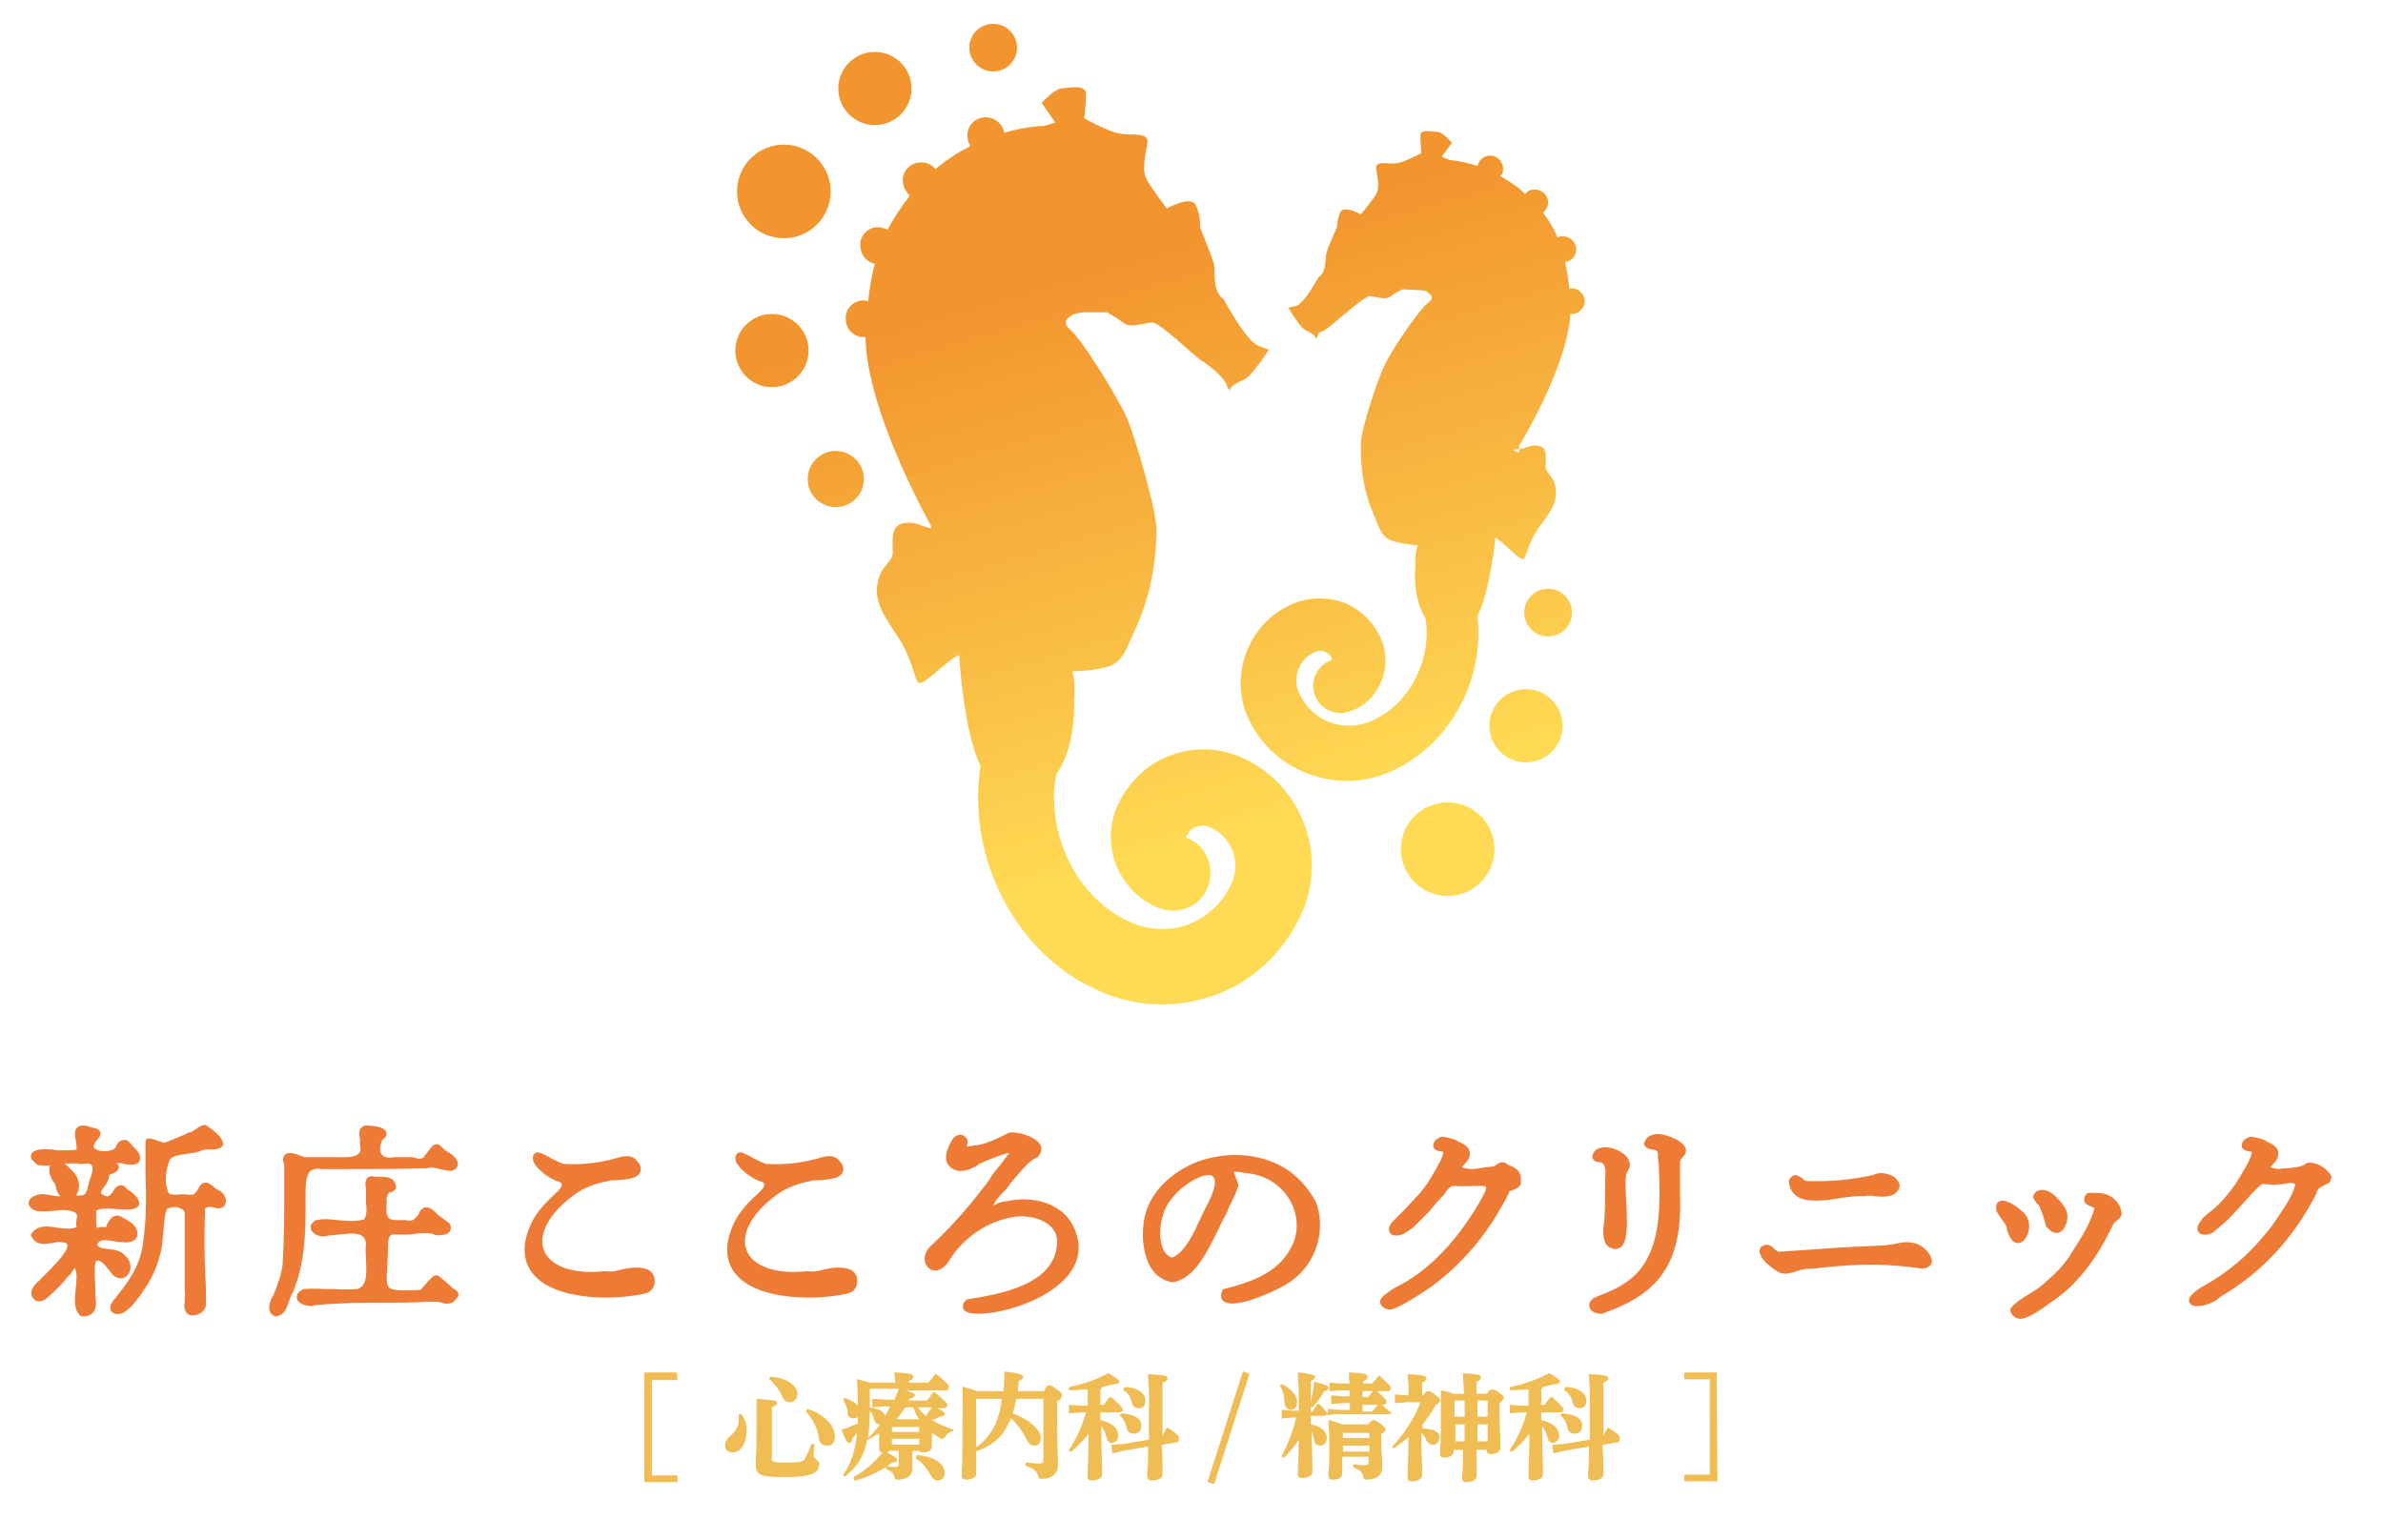 <?xml version="1.0" encoding="utf-8"?>
<!-- Generator: Adobe Illustrator 24.2.0, SVG Export Plug-In . SVG Version: 6.00 Build 0)  -->
<svg version="1.1" id="レイヤー_1" xmlns="http://www.w3.org/2000/svg" xmlns:xlink="http://www.w3.org/1999/xlink" x="0px"
	 y="0px" viewBox="0 0 280 181" style="enable-background:new 0 0 280 181;" xml:space="preserve">
<style type="text/css">
	.st0{fill:url(#SVGID_1_);}
	.st1{fill:url(#SVGID_2_);}
	.st2{fill:url(#SVGID_3_);}
	.st3{fill:url(#SVGID_4_);}
	.st4{fill:url(#SVGID_5_);}
	.st5{fill:url(#SVGID_6_);}
	.st6{fill:url(#SVGID_7_);}
	.st7{fill:url(#SVGID_8_);}
	.st8{fill:url(#SVGID_9_);}
	.st9{fill:url(#SVGID_10_);}
	.st10{fill:#ED7B36;}
	.st11{fill:#F0BD55;}
</style>
<g>
	<g>
		<linearGradient id="SVGID_1_" gradientUnits="userSpaceOnUse" x1="146.831" y1="126.964" x2="114.782" y2="16.48">
			<stop  offset="0.242" style="stop-color:#FFDB55"/>
			<stop  offset="0.491" style="stop-color:#F9BC44"/>
			<stop  offset="0.836" style="stop-color:#F2952E"/>
		</linearGradient>
		<path class="st0" d="M109.4,62.1c-1.1-0.2-1.9-0.9-3.3-0.6c-1.5,0.3-1.2,2.1-1.2,3.4c0,1.3-1.4,1.4-1.8,3.7
			c-0.4,2.3,1,4.1,2.5,6.4c1.5,2.3,1.8,4.5,2.2,5.1c0.3,0.6,1.3-0.4,2.9-1.7c1.6-1.4,2-1.4,2-1.4s0.5,8.9,2.5,13c0,0,0,0.1,0,0.1
			c-1.5,9.9,3.3,20.5,12,25.4c0.8,0.4,1.6,0.8,2.5,1.2c4.4,1.8,9.3,1.8,13.7,0c4.4-1.8,7.8-5.3,9.7-9.7c2.9-7.1-0.5-15.2-7.5-18.1
			c-2.7-1.1-5.7-1.1-8.4,0c-2.7,1.1-4.8,3.3-6,6c-0.9,2.2-0.9,4.7,0,6.9c0.9,2.2,2.7,4,4.9,4.9c2.3,0.9,4.9-0.1,5.8-2.4
			c0.9-2.3-0.1-4.9-2.4-5.8c0,0-0.1,0-0.1-0.1c0-0.1,0-0.1,0-0.1c0.3-0.7,0.8-1,1.1-1.1c0.3-0.1,0.9-0.3,1.6,0
			c2.5,1,3.7,3.9,2.7,6.4c-0.9,2.2-2.6,3.9-4.8,4.9c-2.2,0.9-4.6,0.9-6.9,0c-6.5-2.7-10.3-10.5-9-17.5c2.4-3.4,2.1-8.5,2.1-8.5
			c0.2-2.4-0.2-3.6-0.2-3.6s2.1,0,4-0.5c2-0.5,2.4-2.3,3.5-4.7c2.1-4.6,2.3-8.8,2.4-11.1c0.1-2.4-2.5-11.1-3.5-13.5
			c-1.1-2.5-5.3-9.2-6.6-10.3c-1.3-1.1,0-1.6,0.2-1.8c0.2-0.2,1.4-0.3,1.4-0.3l2.7,0c0,0,1.2,0.7,2,1.3c0.8,0.6,2.4-0.1,3.3-0.1
			c0.9,0,4.5,3.6,5.8,4.5c1.4,0.9,2.8,2.2,3,3c0,0.2,0.2,0.4,0.3,0.5c0-0.5,0.8-0.9,1.7-1.3c0.7-0.3,2-2.2,2.9-3.5
			c-0.3-0.1-0.7-0.3-1.1-0.4c-1.5-0.4-4.2-5.5-4.2-5.5c-1.5-1.1-0.9-3.3-1.2-4.3c-0.3-1-1.6-4.2-1.6-4.2s0.1-1.4-0.5-2.6
			c-0.6-1.2-3.4,0.4-3.4,0.4s-2-2.6-2.4-3.5c-0.5-0.9-0.2-2.5,0.1-4.1c0.3-1.5-1.8-0.9-3.2-1.2c-1.4-0.2-4.2-1.8-4.2-1.8
			s0.2-1.8,0.2-2.9c0-1.1-2-0.7-2.9-0.6c-0.9,0.1-2.3,1.7-2.3,1.7l1.6,2.3l-1.3,0.4c0,0-2,0-4.7,0.8c-0.2-1.1-1.2-1.9-2.4-1.8
			c-1.2,0.1-2.1,1.2-1.9,2.4c0,0.4,0.2,0.7,0.3,1c-0.6,0.3-1.2,0.6-1.8,1c-0.8,0.5-1.6,1.1-2.3,1.7c-0.4-0.6-1.2-0.9-1.9-0.8
			c-1.2,0.1-2.1,1.2-1.9,2.4c0.1,0.6,0.4,1.1,0.8,1.5c-1,1.3-1.9,2.6-2.6,4c-0.4-0.2-0.8-0.3-1.3-0.3c-1.2,0.1-2.1,1.2-1.9,2.4
			c0.1,1,0.8,1.7,1.7,1.9c-0.4,1.4-0.6,2.8-0.8,4.4c-0.2-0.1-0.5-0.1-0.7-0.1c-1.2,0.1-2.1,1.2-1.9,2.4c0.1,1.2,1.1,2,2.3,1.9
			c0.1,8.8,7.7,22.2,7.7,22.2L109.4,62.1z"/>
		<linearGradient id="SVGID_2_" gradientUnits="userSpaceOnUse" x1="183.381" y1="116.362" x2="151.332" y2="5.877">
			<stop  offset="0.242" style="stop-color:#FFDB55"/>
			<stop  offset="0.491" style="stop-color:#F9BC44"/>
			<stop  offset="0.836" style="stop-color:#F2952E"/>
		</linearGradient>
		<path class="st1" d="M152.3,70.8c2-0.7,4.1-0.6,6,0.2c1.9,0.9,3.3,2.4,4.1,4.4c0.6,1.6,0.5,3.4-0.2,4.9c-0.7,1.6-2,2.8-3.6,3.3
			c-1.6,0.6-3.5-0.2-4.1-1.9c-0.6-1.6,0.2-3.5,1.9-4.1c0,0,0,0,0.1-0.1c0,0,0-0.1,0-0.1c-0.2-0.5-0.6-0.7-0.8-0.8
			c-0.2-0.1-0.6-0.2-1.1,0c-1.8,0.7-2.7,2.7-2.1,4.5c0.6,1.6,1.8,2.9,3.3,3.6c1.5,0.7,3.3,0.8,4.9,0.2c4.7-1.7,7.6-7.2,6.8-12.2
			c-1.6-2.5-1.2-6.1-1.2-6.1c-0.1-1.7,0.3-2.5,0.3-2.5s-1.5-0.1-2.9-0.5c-1.4-0.4-1.7-1.7-2.4-3.4c-1.4-3.3-1.4-6.3-1.4-8
			c0-1.7,2-7.8,2.9-9.5c0.8-1.7,4-6.4,5-7.1c1-0.8,0-1.1-0.1-1.3c-0.2-0.2-1-0.2-1-0.2l-1.9-0.1c0,0-0.9,0.4-1.5,0.9
			c-0.6,0.4-1.7-0.1-2.4-0.1c-0.6,0-4.1,3.2-5.1,3.9c-1,0.6-0.8,0.2-1,0.8c0,0.2-0.1,0.3-0.2,0.3c0-0.3-0.5-0.7-1.2-1
			c-0.5-0.2-1.4-1.6-2-2.6c0.2-0.1,0.5-0.2,0.8-0.2c1-0.2,2.7-3.4,2.7-3.4c1.1-0.7,0.7-2.3,1-3c0.2-0.7,1.2-2.9,1.2-2.9s0-1,0.4-1.8
			c0.5-0.8,2.4,0.3,2.4,0.3s1.5-1.8,1.8-2.4c0.4-0.6,0.2-1.8,0-2.9c-0.2-1.1,1.3-0.6,2.3-0.7c1-0.1,3-1.2,3-1.2s-0.1-1.3-0.1-2.1
			c0-0.8,1.4-0.4,2.1-0.4c0.6,0.1,1.6,1.3,1.6,1.3l-1.2,1.6l0.9,0.4c0,0,1.4,0.1,3.3,0.7c0.2-0.8,0.9-1.3,1.7-1.2
			c0.8,0.1,1.4,0.9,1.3,1.7c0,0.3-0.1,0.5-0.3,0.7c0.4,0.2,0.8,0.5,1.3,0.8c0.6,0.4,1.1,0.8,1.6,1.3c0.3-0.4,0.8-0.6,1.4-0.5
			c0.8,0.1,1.4,0.9,1.3,1.7c-0.1,0.4-0.3,0.8-0.6,1c0.7,0.9,1.3,1.9,1.7,2.9c0.3-0.1,0.6-0.2,0.9-0.1c0.8,0.1,1.4,0.9,1.3,1.7
			c-0.1,0.7-0.6,1.2-1.3,1.3c0.2,1,0.4,2,0.5,3.1c0.2,0,0.3,0,0.5,0c0.8,0.1,1.4,0.9,1.3,1.7c-0.1,0.8-0.9,1.4-1.7,1.3
			c-0.3,6.2-6,15.5-6,15.5l0,0.4c-0.1,0-0.2,0-0.3,0c-0.9,0,0.3,0.4,0.3,0.4l0-0.4c0.8-0.1,1.4-0.6,2.3-0.4c1.1,0.2,0.8,1.5,0.8,2.4
			c0,0.9,1,1,1.2,2.7c0.2,1.7-0.8,2.9-2,4.5c-1.1,1.6-1.4,3.1-1.7,3.6c-0.2,0.4-0.9-0.3-2-1.3c-1.1-1-1.4-1.1-1.4-1.1
			s-0.6,6.3-2.1,9.2c0,0,0,0.1,0,0.1c0.8,7.1-2.9,14.4-9.2,17.7c-0.6,0.3-1.2,0.6-1.8,0.8c-3.2,1.2-6.6,1-9.7-0.4
			c-3.1-1.4-5.4-3.9-6.6-7.1C144.6,78.4,147.2,72.7,152.3,70.8z"/>
		<linearGradient id="SVGID_3_" gradientUnits="userSpaceOnUse" x1="175.538" y1="118.637" x2="143.489" y2="8.152">
			<stop  offset="0.242" style="stop-color:#FFDB55"/>
			<stop  offset="0.491" style="stop-color:#F9BC44"/>
			<stop  offset="0.836" style="stop-color:#F2952E"/>
		</linearGradient>
		<circle class="st2" cx="170.1" cy="99.8" r="5.5"/>
		<linearGradient id="SVGID_4_" gradientUnits="userSpaceOnUse" x1="187.88" y1="115.057" x2="155.831" y2="4.572">
			<stop  offset="0.242" style="stop-color:#FFDB55"/>
			<stop  offset="0.491" style="stop-color:#F9BC44"/>
			<stop  offset="0.836" style="stop-color:#F2952E"/>
		</linearGradient>
		<circle class="st3" cx="179.3" cy="85.3" r="4.3"/>
		<linearGradient id="SVGID_5_" gradientUnits="userSpaceOnUse" x1="193.871" y1="113.319" x2="161.822" y2="2.834">
			<stop  offset="0.242" style="stop-color:#FFDB55"/>
			<stop  offset="0.491" style="stop-color:#F9BC44"/>
			<stop  offset="0.836" style="stop-color:#F2952E"/>
		</linearGradient>
		<circle class="st4" cx="181.9" cy="72" r="2.8"/>
		<linearGradient id="SVGID_6_" gradientUnits="userSpaceOnUse" x1="124.319" y1="133.494" x2="92.27" y2="23.01">
			<stop  offset="0.242" style="stop-color:#FFDB55"/>
			<stop  offset="0.491" style="stop-color:#F9BC44"/>
			<stop  offset="0.836" style="stop-color:#F2952E"/>
		</linearGradient>
		<circle class="st5" cx="92.1" cy="22.5" r="5.5"/>
		<linearGradient id="SVGID_7_" gradientUnits="userSpaceOnUse" x1="117.999" y1="135.327" x2="85.95" y2="24.843">
			<stop  offset="0.242" style="stop-color:#FFDB55"/>
			<stop  offset="0.491" style="stop-color:#F9BC44"/>
			<stop  offset="0.836" style="stop-color:#F2952E"/>
		</linearGradient>
		<circle class="st6" cx="90.7" cy="41.2" r="4.3"/>
		<linearGradient id="SVGID_8_" gradientUnits="userSpaceOnUse" x1="137.359" y1="129.712" x2="105.31" y2="19.227">
			<stop  offset="0.242" style="stop-color:#FFDB55"/>
			<stop  offset="0.491" style="stop-color:#F9BC44"/>
			<stop  offset="0.836" style="stop-color:#F2952E"/>
		</linearGradient>
		<circle class="st7" cx="102.8" cy="10.4" r="4.3"/>
		<linearGradient id="SVGID_9_" gradientUnits="userSpaceOnUse" x1="120.908" y1="134.484" x2="88.859" y2="23.999">
			<stop  offset="0.242" style="stop-color:#FFDB55"/>
			<stop  offset="0.491" style="stop-color:#F9BC44"/>
			<stop  offset="0.836" style="stop-color:#F2952E"/>
		</linearGradient>
		<circle class="st8" cx="98.2" cy="56.3" r="3.3"/>
		<linearGradient id="SVGID_10_" gradientUnits="userSpaceOnUse" x1="151.488" y1="125.613" x2="119.439" y2="15.129">
			<stop  offset="0.242" style="stop-color:#FFDB55"/>
			<stop  offset="0.491" style="stop-color:#F9BC44"/>
			<stop  offset="0.836" style="stop-color:#F2952E"/>
		</linearGradient>
		<circle class="st9" cx="116.7" cy="5.6" r="2.8"/>
	</g>
	<g>
		<g>
			<g>
				<path class="st10" d="M25.5,139.8c-0.7-0.6-1.1-0.9-1.4-0.8c-0.4,0-0.6,0.3-0.8,0.7c-0.1,0.2-0.3,0.5-0.6,0.7
					c-0.2,0-0.4,0-0.6,0c-0.3,0-0.7-0.1-1.1,0c-0.1,0-0.3,0-0.4,0c-0.5,0-0.6,0-0.8-0.2c-0.5-1.1-0.4-2.7,0.2-4
					c0.5-0.4,1.2-0.5,2-0.6c0.6-0.1,1.1-0.1,1.7-0.4c0.2-0.1,0.5-0.1,0.9-0.1c0.6,0,1.3,0,1.6-0.5c0-0.1,0.1-0.2,0-0.3
					c-0.2-0.7-0.9-1.3-1.5-1.7c-0.1-0.1-0.3-0.2-0.4-0.3c-0.1-0.1-0.2-0.1-0.3-0.1c-0.4,0.1-0.7,0.3-1,0.5c-0.3,0.2-0.5,0.4-0.8,0.4
					c0,0,0,0-0.1,0l-0.1,0.1c-0.9,0.4-1.8,0.8-2.7,1.1c-0.1,0-0.2-0.1-0.4-0.1c-0.5-0.2-1.1-0.4-1.4-0.4c-0.1,0-0.2,0-0.3,0.1
					c-0.1,0.1-0.1,0.2-0.1,0.3c0,1.3,0,2.6,0,3.9c0.1,2.7,0.1,5.4-0.3,8c-0.3,2.7-1.8,4.7-3.6,6.9c-0.5,0.8-0.1,1.2,0.1,1.3
					c0.4,0.3,1.2,0.1,1.6-0.3c0.7-0.5,1.2-1.3,1.7-1.9l0.1-0.2c1.1-1.5,1.7-2.9,2.1-4.4c0.3-0.9,0.3-1.9,0.4-2.8
					c0.1-0.9,0.1-1.8,0.4-2.6c0.3-0.2,0.8-0.3,1.3-0.2c0.2,0.1,0.7,0.2,0.8,0.6c0,2.7,0,5.5,0,9.2c0,0,0,0.1,0,0.1
					c0.1,0.2,0,0.6,0,1c0,0.4-0.1,0.8,0,1c0.1,0.5,0.4,0.8,0.9,0.8c0,0,0,0,0.1,0c0.7,0,1.5-0.6,1.5-1.3c0-1.3,0-2.5-0.1-3.8
					c-0.1-2.5-0.1-5,0-7.5c0.2-0.2,0.9-0.2,1.3,0c0.7,0.1,1.1-0.3,1.1-0.6C26.7,140.8,26.2,140,25.5,139.8z M35.9,142
					c0-0.4,0-0.8,0-1.3c0-1.2,0-2.6,0.6-3.1c0.3-0.2,0.7-0.3,1.4-0.2l2.3,0c3.4,0,6.5,0,9.9-0.1c0,0,0.1,0,0.1,0
					c0.5-0.2,1,0,1.5,0.1c0.4,0.1,0.9,0.2,1.4,0.2c0.6-0.2,0.7-0.6,0.7-0.8c0-0.6-0.7-1.2-1.2-1.4c-0.3-0.2-0.5-0.4-0.6-0.5
					c-0.3-0.3-0.5-0.5-0.8-0.4c-0.3,0-0.5,0.3-0.8,0.7c-0.1,0.1-0.2,0.3-0.4,0.5c0,0,0,0.1-0.1,0.1c-0.1,0.4-0.6,0.5-1.4,0.2
					c-0.3,0-0.6,0-1,0c-0.4,0-0.8,0-1.2,0c-0.5,0.1-1.2,0.1-1.5-0.4c-0.2-0.3-0.2-0.9,0.1-1.6c0.4-0.3,0.6-0.6,0.5-0.9
					c-0.2-0.8-2.1-0.8-2.1-0.8c-0.3-0.1-0.6,0-0.8,0.2c-0.4,0.3-0.3,0.9-0.2,1.4c0,0.2,0,0.5,0,0.6c0,0.1,0,0.1,0,0.1
					c0.1,0.4,0.1,0.7-0.1,0.9c-0.4,0.6-1.8,0.5-2.7,0.5l-0.3,0c-0.4,0-1,0-1.5,0c-0.7,0-1.3,0-1.9,0c-0.1,0-0.2-0.1-0.3-0.1
					c-0.7-0.3-1.6-0.6-2-0.2c-0.4,0.3-0.2,0.9-0.1,1.2c0,0.8,0,1.6,0,2.5c0,3,0,6.2-0.2,9.3c-0.2,1.3-0.6,2.3-1.1,3.6l-0.1,0.1
					c-0.3,0.6-0.7,1.7,0.1,2.2c0.1,0,0.1,0,0.2,0.1c1.1,0,1.4-1,1.7-1.9c0.1-0.3,0.2-0.6,0.4-0.9C35.8,148.6,35.9,145,35.9,142z
					 M213.4,141.1c0.9,0,1.9-0.1,2.8-0.3c1-0.1,2-0.3,2.7-0.2c0.1,0,0.1,0,0.1,0c0.3-0.1,0.9-0.1,1.4,0c1.1,0.1,2.4,0.1,2.8-1.1
					c0-0.1,0-0.1,0-0.2c-0.1-0.5-0.5-1-1.1-1.2c-0.7-0.3-1.5-0.3-2,0c-2.8,0.6-5.3,0.8-7.8,0.7c-0.2,0-0.4-0.2-0.5-0.3
					c-0.3-0.2-0.6-0.4-0.9-0.4c-0.2,0-0.4,0.2-0.6,0.4c0,0.1-0.1,0.1-0.1,0.2c0,0.8,0.3,1.4,0.8,1.8
					C211.6,141,212.4,141.1,213.4,141.1z M239.6,141.7c0.3,0.7,0.7,1.8,0.8,2.4c0,0,0,0.1,0.1,0.1c0.4,0.5,0.8,0.7,1.1,0.7
					c0,0,0.1,0,0.1,0c0.4,0,0.8-0.4,1-0.9c0.3-0.6,0.3-1.5-0.1-2.1l-0.2-0.3c-0.7-0.9-1.8-2.2-3.1-1.6c0,0-0.1,0-0.1,0.1
					c-0.2,0.2-0.3,0.4-0.3,0.5c0,0.4,0.3,0.6,0.5,0.9C239.5,141.5,239.5,141.6,239.6,141.7z M13.3,149.9
					C13.4,149.9,13.4,150,13.3,149.9c0.8,0.6,1.5,0.3,1.8-0.2c0.4-0.6,0.3-1.6-0.4-2.1c-0.5-0.7-1.3-0.7-2-0.8
					c-0.6-0.1-1-0.1-1.3-0.5c0.3-0.7,0.9-0.6,2.2-0.4c0.3,0.1,0.7,0.1,0.9,0.1c1,0.1,1.5-0.3,1.6-0.7c0.2-0.6-0.2-1.4-1-1.8
					c-0.2-0.1-0.3-0.2-0.5-0.3c-0.5-0.3-1.1-0.7-1.8,0.3c-0.2,0.3-0.3,0.5-0.3,0.7c0,0,0,0,0,0c-0.1,0-0.4,0-0.5,0
					c-0.1,0-0.1,0-0.2,0c-0.3,0.1-0.4,0.1-0.4,0.1c-0.1-0.1-0.1-0.7-0.1-1c0-0.2,0-0.4,0-0.7c0-0.2,0-0.3,0-0.3
					c0.3-0.3,1.5-0.3,2.5-0.2c1.2,0.1,2,0.1,2.4-0.3c0,0,0.1-0.1,0.1-0.1c0.3-0.8-0.8-1.6-1.3-1.9c-0.2-0.2-0.4-0.5-0.8-0.5h0
					c-0.4,0-0.7,0.3-0.9,0.7c-0.2,0.3-0.4,0.6-0.7,0.6c-0.2,0-0.4-0.1-0.7-0.3c-0.1-0.3,0.1-0.5,0.4-0.9c0.2-0.2,0.3-0.5,0.4-0.7
					c0.1-0.1,0.1-0.3,0.1-0.4c0-0.2,0.1-0.2,0.1-0.3l0.1,0c0.3-0.1,0.7-0.2,0.9-0.6c0.1-0.2,0.1-0.4-0.1-0.6c0,0-0.1-0.1-0.1-0.1
					c0.1,0,0.2,0,0.4,0c0.1,0,0.3,0,0.5,0.1c0.6,0.1,1.3,0.2,1.7-0.2c0.3-0.4,0.1-1,0-1.1c-0.2-0.3-0.5-0.6-0.7-0.8
					c-0.1-0.1-0.2-0.2-0.2-0.2c-0.3-0.5-0.7-0.6-0.9-0.5c-0.4,0-0.7,0.3-0.9,0.8c-0.1,0.3-0.7,0.5-1.4,0.5c-0.6,0-1.2-0.3-1.2-0.5
					c0-0.3,0.2-0.6,0.4-0.8c0.2-0.3,0.5-0.6,0.4-0.9c-0.1-0.4-0.6-0.5-1-0.6c-0.9-0.3-1.4-0.3-1.7,0c-0.4,0.3-0.3,0.9-0.2,1.6
					c0.1,0.3,0.1,0.6,0.1,1c-0.3,0.1-1,0.1-1.5,0.1c-0.3,0-0.5,0-0.7,0c-0.5-0.1-2.7-0.4-3.1,0.4c-0.3,0.6,0.4,1,0.6,1.2
					c0,0,0.1,0.1,0.1,0.1c0.5,0.1,1,0.1,1.5,0.1c-0.2,0.4-0.2,1.2,0.6,2.2c0.1,0.7,0.3,1.1,0.6,1.4c-0.5,0-1-0.1-1.6-0.2
					c-0.7-0.2-1.9,0.1-2.1,0.8c-0.1,0.2-0.1,0.7,0.8,1.1c0.7,0.1,1.4,0.1,2.1,0c0.9-0.1,1.7-0.2,2.5,0.2c0.3,0.2,0.3,0.4,0.2,0.8
					c0,0.2-0.1,0.5,0,0.9c-0.5,0.3-1.4,0.2-2.2,0.1c-1.1-0.2-2.4-0.4-3.1,0.7c-0.1,0.1-0.1,0.2,0,0.3c0.5,1.1,1.6,0.9,2.4,0.8
					c0.4-0.1,0.9-0.2,1.2-0.1c0.3,0,0.6,0.1,0.6,0.3c0.2,0.7-1.6,2.5-2.5,3.4c-0.4,0.4-0.7,0.7-0.9,0.9c-0.7,0.6-0.9,1.2-0.8,1.6
					c0.1,0.3,0.3,0.6,0.6,0.7c0.3,0.1,0.8,0.1,1.5-0.6c0.8-0.7,1.5-1.4,2.3-2.4c0.2-0.1,0.3-0.3,0.4-0.5c0.1-0.1,0.2-0.3,0.3-0.4
					c0.3,0.7,0.2,1.6,0.1,2.4c-0.1,1.2-0.3,2.4,0.5,3.2c0.1,0.1,0.2,0.1,0.3,0.1c0,0,0.1,0,0.1,0c0.5,0,0.8-0.1,1.1-0.4
					c0.5-0.5,0.4-1.4,0.3-2.1c0-0.2,0-0.4,0-0.6c0-0.8-0.2-3.1,0.1-3.4C11.7,148,12.1,148.3,13.3,149.9z M10.6,138.5
					c-0.1,0.2-0.1,0.4-0.2,0.7c-0.2,0.8-0.3,1.3-0.9,1.3c-0.2,0-0.4,0-0.6,0c0.1-0.1,0.2-0.2,0.2-0.3c0.3-0.6,0.3-1.6-0.5-2.5
					c-0.4-0.4-0.7-0.7-1-0.9c0.6-0.1,1.3-0.1,1.9,0c0,0,0.1,0,0.1,0c0.6-0.1,1-0.1,1.1,0.1C11,137.1,10.9,137.7,10.6,138.5z
					 M188.1,136.6C188.2,136.6,188.2,136.6,188.1,136.6c0.6,0.2,0.6,1.2,0.5,2c0,0.4,0,0.8,0,1c0,1.2,0,2.5-0.1,3.9
					c-0.1,0.8-0.4,2.4,0.6,3.1c0.2,0.1,0.5,0.2,0.7,0.2c0.2,0,0.4-0.1,0.6-0.2c0.9-0.6,0.8-2.9,0.7-5.2c-0.1-1.5-0.2-3.2,0.1-3.7
					c0.4-0.5,0.4-1,0.1-1.5c-0.5-0.9-2.2-1.6-3.2-1.3c-0.6,0.1-0.9,0.5-1,1c0,0,0,0.1,0,0.1C187.2,136.6,187.9,136.6,188.1,136.6z
					 M53.2,151.4c-0.4-0.4-0.8-0.7-1-0.9c-0.5-0.4-0.7-0.7-1-0.6c-0.3,0-0.5,0.3-0.9,0.7c-0.2,0.2-0.5,0.6-0.9,1
					c-2.1,0.1-3.3,0.1-3.7-0.3c-0.3-0.3-0.3-1.1-0.2-2.3c0-0.7,0.1-1.5,0.1-2.6c0-0.7,0.1-1.1,0.3-1.2c0.2-0.2,0.6-0.1,1.2-0.1
					l0.2,0c0.5,0,1,0,1.5-0.1c0.7-0.1,1.4-0.1,2,0c0.5,0.3,1.4,0.2,1.9-0.1c0.3-0.3,0.4-0.7,0.1-1.1c0,0,0-0.1-0.1-0.1
					c-0.3-0.2-0.7-0.6-1.1-0.8c-0.1-0.1-0.2-0.2-0.3-0.3c-0.4-0.4-0.9-0.8-1.4-0.7c-0.3,0.1-0.6,0.4-0.7,0.8c0,0,0,0,0,0
					c-0.5,0.6-0.7,0.9-1.5,0.7c-0.4,0-0.6,0-0.9,0c-0.4,0-0.7,0-1.1-0.2c-0.3-0.4-0.3-0.7-0.3-1.2c0-0.3,0.1-0.6,0-1.1
					c0.1-0.4,0.2-0.6,0.3-0.7c0-0.1,0.2-0.1,0.3-0.1c0.2-0.1,0.4-0.2,0.5-0.4c0-0.1,0.1-0.3,0-0.4c-0.2-1-1.2-1-1.9-1
					c-0.2,0-0.4,0-0.5,0c-0.4-0.1-0.7-0.1-0.9,0.1c-0.3,0.3-0.3,0.8-0.2,1.2c0,0.1,0,0.2,0,0.2c0,0.5,0,1,0,1.5
					c0.1,0.8,0.1,1.5-0.2,2c-1,0.3-2,0.2-3.1,0.1c-0.8-0.1-1.7-0.2-2.5,0c0,0-0.1,0-0.1,0c-0.8,0.5-0.6,1-0.5,1.2
					c0.3,0.6,1.3,0.9,2,0.6c0.4,0,0.8-0.1,1.2-0.1c1-0.1,2.2-0.3,2.8,0.2c0.3,0.2,0.4,0.6,0.4,1c-0.1,0.5,0,1.2,0,1.8
					c0.1,1.8,0.1,3-1,3.4c-1.1,0.1-2.2,0-3.2,0c-1,0-2-0.1-3.1,0c-0.1,0-0.1,0-0.2,0.1c-0.8,0.4-0.6,0.9-0.6,1.1
					c0.2,0.5,1,0.8,1.6,0.8c0.2,0,0.3,0,0.4-0.1c3.3-0.3,5.8-0.3,8.3-0.3c1.7,0,3.2,0,4.9-0.1c0.7,0,1.4-0.1,2.1,0.2
					c0.8,0.1,1.2-0.2,1.4-0.6C54.1,152.3,53.9,151.7,53.2,151.4z M237.1,146.1C237.2,146.1,237.2,146.1,237.1,146.1
					c0.5,0,1-0.5,1.2-1.2c0.3-0.9,0.1-2-0.9-2.7c-0.4-0.4-1.8-1.4-2.5-1c-0.2,0.1-0.5,0.4-0.3,1.2c0.2,0.3,0.4,0.6,0.6,0.9
					c0.3,0.4,0.6,0.7,0.6,1.2c0,0,0,0,0,0C236.2,145.8,236.7,146.1,237.1,146.1z M197.3,134.1C197.3,134.1,197.3,134.1,197.3,134.1
					c-0.7-0.4-2.2-1.1-3.2-0.7c-0.4,0.1-0.7,0.4-0.9,0.9c0,0.1,0,0.2,0,0.3c0.3,0.4,0.7,0.5,1,0.5c0.4,0.1,0.5,0.1,0.6,0.4
					c0,0.4,0,0.9,0.1,1.3c0.2,5.1,0.5,11.4-4.3,14.2c-0.9,0.6-2,1-3,1.4l-0.4,0.2c0,0-0.1,0-0.1,0.1c-0.5,0.4-0.4,0.9-0.2,1.2
					c0.2,0.3,0.7,0.5,1.1,0.5c0.2,0,0.4,0,0.5-0.1c6.8-2.4,9.2-6.2,8.9-14.1c0-0.5,0-1.1,0-1.6c0-0.6,0-1.2,0-1.9
					c0-0.3,0.1-0.5,0.3-0.7C198.2,135.5,198.4,134.9,197.3,134.1z M224.9,146.1c-0.7-0.2-1.5-0.1-2.3,0.1c-0.6,0.1-1.2,0.2-1.8,0.2
					c0,0,0,0,0,0c-2.3,0.1-4.7,0.2-7.1,0.4c-1.5,0.1-3.1,0.2-4.5,0.3c0,0-0.1,0-0.1,0c-0.2,0.1-0.3-0.1-0.6-0.3
					c-0.3-0.3-0.8-0.8-1.5-0.3c0,0-0.1,0-0.1,0.1c-0.2,0.2-0.2,0.5-0.1,0.7c0.2,1,2,2.1,2,2.1c0.3,0.2,0.7,0.3,1,0.3
					c0.3,0,0.6-0.1,1-0.2c0.2-0.1,0.4-0.1,0.6-0.2c0.4-0.1,0.8-0.2,1.3-0.2c0.4,0,0.8,0,1.2-0.1c4.3-0.5,8.2-0.5,11.9,0.1
					c0,0,0.1,0,0.1,0c1-0.1,1.1-0.7,1.1-0.9C226.9,147.2,225.7,146.2,224.9,146.1z M246.5,140.2l-0.3,0c-0.4,0-0.9-0.1-1.1,0.2
					c-0.2,0.2-0.2,0.4-0.2,0.7c0,0.4,0.4,0.5,0.8,0.7c0.1,0,0.3,0.1,0.4,0.2c-0.5,1.9-1.7,3.7-2.8,5.4l-0.1,0.2
					c-0.9,1.3-1.8,2.2-3.1,3.3c-0.5,0.5-1.1,0.8-1.7,1.2c-0.7,0.4-1.5,0.9-2.1,1.6c-0.1,0.1-0.1,0.2-0.1,0.3
					c0.1,0.5,0.5,0.8,0.7,0.9c0.1,0,0.3,0.1,0.4,0.1c1,0,2.4-1,3.9-2.1c0.3-0.2,0.6-0.4,0.7-0.5c0,0,0,0,0,0
					c2.5-1.9,4.6-4.7,6.4-8.5c0.1-0.2,0.2-0.3,0.4-0.4c0.2-0.2,0.5-0.4,0.6-0.8c0,0,0-0.1,0-0.1C249.1,141,247.7,140.2,246.5,140.2z
					 M274,138.4c-0.3-0.9-1.8-2-3-1.7c0,0-0.1,0-0.1,0.1c-0.6,0.4-1.3,0.4-2.1,0.5c-0.3,0-0.6,0-1,0.1c-0.8-0.1-0.9-0.2-1-0.2
					c0-0.1,0.2-0.3,0.3-0.4c0.3-0.3,0.7-0.8,0.6-1.4c-0.1-0.5-0.5-0.9-1.3-1.2c-0.3-0.3-0.9-0.4-1.3-0.5l-0.1,0
					c-0.4-0.2-0.8-0.1-1.2,0.2c-0.3,0.2-0.4,0.5-0.4,0.8c0,0.2,0.2,0.5,0.8,0.6c0.2,0,0.3,0.1,0.4,0.1c-0.1,0.7-0.6,1.5-1,2.2
					c-0.1,0.2-0.3,0.5-0.4,0.7c-0.9,1.5-1.9,2.7-3,3.7c-0.1,0.1-0.3,0.3-0.5,0.4c-0.5,0.4-1,0.8-1.1,1.1c-0.7,0.8-0.3,1.3-0.2,1.4
					c0.5,0.4,1.5,0.2,1.9-0.3c1.2-0.9,2.2-2,3.2-3.1c0.7-0.8,1.4-1.6,2.2-2.3c0.2-0.1,0.6,0,0.9,0c0.4,0,0.7,0.1,1,0
					c0.3,0,0.6,0,0.9-0.1c0.7-0.1,1-0.1,1.2,0.1c-0.4,1.6-1.5,3-2.5,4.5c-0.3,0.5-0.7,0.9-1,1.3c-2.1,2.6-4.5,4.6-7.4,6.2
					c-1.5,0.9-1.6,1.4-1.6,1.7c0,0.2,0.2,0.4,0.4,0.5c0.2,0.1,0.3,0.1,0.6,0.1c0.8,0,2-0.4,2.7-1.1c4.8-2.8,8.5-6.8,11.1-11.8
					c0.1-0.2,0.2-0.3,0.2-0.5c0.2-0.4,0.3-0.5,0.9-0.8c0.1,0,0.1-0.1,0.2-0.1c0.3-0.1,0.6-0.3,0.6-0.8
					C274.1,138.5,274,138.5,274,138.4z M99.9,149.2c-1.1-0.4-2.1-0.2-3.1,0c-0.6,0.2-1.3,0.3-1.9,0.2c0,0,0,0-0.1,0
					c-3.7,0.4-6.4-0.6-7.1-2.5c-0.7-1.9,0.7-4.4,3.6-6.5c1.2-0.9,2.8-1.4,4-1.6c0.2-0.1,0.6-0.1,1.1-0.1c1.1-0.1,2.3-0.2,2.6-0.9
					c0.2-0.4,0.1-0.9-0.4-1.4c-0.7-0.9-2-0.4-2.7-0.2c-1.8,0.5-3.9,0.7-5.5,0.6c-0.1,0-0.1,0-0.2,0c-0.2,0.1-1.3-0.5-1.7-0.7
					c-0.9-0.5-1.6-0.9-1.9-0.5c-0.3,0.3-0.2,0.7-0.1,1c0.5,0.9,1.7,1.8,2.7,2.2c0.4,0.1,0.6,0.2,0.6,0.4c0.1,0.4-0.9,1.2-1.3,1.6
					c-0.1,0.1-0.2,0.2-0.3,0.3c-0.6,0.6-1.7,1.8-2.2,3.2c-0.9,2.2-0.7,4.1,0.5,5.5c1.7,2,5.2,2.7,8.6,2.7c1.7,0,3.3-0.2,4.6-0.5
					c0.6-0.2,1-0.7,1-1.2C100.8,150,100.5,149.5,99.9,149.2z M177.2,136.9l-0.1-0.1c-0.6-0.4-1-0.1-1.3,0.1
					c-0.1,0.1-0.3,0.2-0.4,0.2c-0.3,0-0.7,0.1-1,0.1c-0.5,0.1-1,0.2-1.6,0.2c-0.8-0.1-1-0.2-1-0.2c0-0.1,0.2-0.3,0.3-0.4
					c0.3-0.3,0.7-0.8,0.6-1.4c-0.1-0.5-0.5-0.9-1.3-1.2c-0.3-0.3-0.9-0.4-1.3-0.5l-0.1,0c-0.4-0.2-0.8-0.1-1.2,0.2
					c-0.3,0.2-0.4,0.5-0.4,0.8c0,0.2,0.2,0.5,0.8,0.6c0.2,0,0.3,0.1,0.4,0.1c-0.1,0.7-0.6,1.5-1,2.2c-0.1,0.2-0.3,0.5-0.4,0.7
					c-0.9,1.6-2.1,2.7-3.2,3.9c-0.5,0.5-0.9,0.9-1.4,1.4c-0.7,0.8-0.3,1.3-0.2,1.4c0.4,0.4,1.4,0.2,2-0.3c0.7-0.4,1.2-1,1.8-1.6
					c0.3-0.3,0.5-0.5,0.8-0.8c0.5-0.6,0.8-1,1.3-1.5l0.1-0.1c0.2-0.2,0.3-0.3,0.4-0.5c0.4-0.6,0.7-0.9,1.3-0.8c0.6,0,1.1,0,1.6,0
					c0.8,0,1.8-0.1,1.9,0.1c0.1,0.2-0.3,1.1-1.3,2.7c-2.7,4.3-5.8,7.4-9.5,9.2c-0.6,0.4-1.2,0.8-1.5,1.2c0,0-0.1,0.1-0.1,0.2
					c-0.1,0.4,0.1,0.7,0.4,0.9c0.2,0.1,0.4,0.2,0.7,0.2c0.3,0,0.5-0.1,0.7-0.2c1.4-0.6,2.7-1.5,3.9-2.3l0.3-0.2
					c3.7-2.7,6.8-6.4,9.1-11c0,0,0-0.1,0-0.1c0-0.1,0.3-0.2,0.4-0.2c0.4-0.2,1.1-0.4,1-1.1C178.8,137.6,178,137.2,177.2,136.9z
					 M76.1,149.2c-1.1-0.4-2.1-0.2-3.1,0c-0.6,0.2-1.3,0.3-1.9,0.2c0,0,0,0-0.1,0c-3.7,0.4-6.4-0.6-7.1-2.5
					c-0.7-1.9,0.7-4.4,3.6-6.5c1.2-0.9,2.8-1.4,4-1.6c0.2-0.1,0.6-0.1,1.1-0.1c1.1-0.1,2.3-0.2,2.6-0.9c0.2-0.4,0.1-0.9-0.4-1.4
					c-0.7-0.9-2-0.4-2.7-0.2c-1.8,0.5-3.9,0.7-5.5,0.6c-0.1,0-0.1,0-0.2,0c-0.2,0.1-1.3-0.5-1.7-0.7c-0.9-0.5-1.6-0.9-1.9-0.5
					c-0.3,0.3-0.2,0.7-0.1,1c0.5,0.9,1.7,1.8,2.7,2.2c0.4,0.1,0.6,0.2,0.6,0.4c0.1,0.4-0.9,1.2-1.3,1.6c-0.1,0.1-0.2,0.2-0.3,0.3
					c-0.6,0.6-1.7,1.8-2.2,3.2c-0.9,2.2-0.7,4.1,0.5,5.5c1.7,2,5.2,2.7,8.6,2.7c1.7,0,3.3-0.2,4.6-0.5c0.6-0.2,1-0.7,1-1.2
					C77,150,76.7,149.5,76.1,149.2z M118.2,141.2c-0.4,0-0.7,0.1-1.1,0.3c-0.1,0.1-0.3,0.1-0.4,0.2c0.2-0.5,0.6-1,1-1.4
					c0.4-0.4,0.8-0.8,1-1.2c0.2-0.2,0.4-0.5,0.6-0.7c0.8-0.9,1.6-2,2.6-2.4c0.1,0,0.1-0.1,0.1-0.1c0.5-0.6,0.4-1.2,0.2-1.4
					c-0.6-1-2.7-1.5-3.5-1.4c0,0-0.1,0-0.1,0c-1,0.5-2.5,1.3-3.8,1.5c-0.2,0-0.4,0-0.7,0.1c-0.2,0-0.5,0.1-0.5,0.1c0,0,0,0,0,0
					c0.2-0.7,0-1.1-0.2-1.2c-0.2-0.2-0.5-0.3-0.8-0.2c-0.4,0.1-0.7,0.4-0.9,0.9c-1,1.8-0.4,2.6,0,2.9c0.8,0.7,2.2,0.5,3.5-0.5
					c0.1,0,0.3-0.1,0.5-0.2c1.5-0.6,2.5-1,2.9-1c-0.1,0.1-0.2,0.3-0.4,0.5c-0.3,0.4-0.6,0.9-1,1.3c-0.3,0.4-0.7,0.8-0.9,1.3
					c-1.9,2.5-4,5.1-6.8,7.7c-0.7,0.6-1,1.4-0.8,2.1c0.2,0.5,0.6,0.9,1,0.9c0.6,0.1,1.3-0.3,1.8-1.1c1.7-2.8,4.6-4.7,7.7-5.2
					c1.5-0.2,3.2,0.2,4.1,1c0.7,0.6,1,1.4,0.9,2.2c-0.3,4.8-6.7,5.9-10.5,6.5c-0.1,0-0.2,0.1-0.2,0.1c-0.6,0.6-0.3,1.1-0.2,1.2
					c0.3,0.3,0.9,0.4,1.7,0.4c2.2,0,6-1,8.6-2.8c3-2.1,3.9-4.7,2.5-7.5C124.9,141.6,121.6,140.4,118.2,141.2z M149.6,136.6
					c-2.9-1.2-6.4-1.1-9.3,0.1c-3,1.3-5.2,3.6-5.8,6.3c-0.4,1.8-0.3,4.4,0.8,6.1c0.6,0.9,1.4,1.4,2.4,1.6c0,0,0.1,0,0.1,0
					c2.6-0.4,4.1-3.7,5.4-6.3c0.3-0.7,0.7-1.4,1-2c0.1-0.4,0.3-0.7,0.5-1.1c0.3-0.6,0.6-1.3,0.8-1.9c0-0.1,0-0.1,0-0.2
					c-0.1-0.3-0.2-0.6-0.3-0.8c-0.1-0.3-0.2-0.5-0.2-0.7c0.2,0,0.6,0,1,0.1l0.6,0.1c2.2,0.2,4.1,1.5,5.1,3.4
					c0.9,1.8,0.9,3.8-0.1,5.5c-1.6,2.9-4.7,3.9-7.8,4.7c-0.1,0-0.2,0.1-0.2,0.2c-0.3,0.8,0,1.2,0.3,1.3c0.2,0.1,0.5,0.2,0.9,0.2
					c2.1,0,6.1-2,6.7-2.5c3.1-2,4.4-6.1,3.1-9.5C153.4,139.1,151.8,137.5,149.6,136.6z M142,141.3c-0.3,0.5-0.5,1-0.8,1.6
					c-0.9,1.9-1.9,4.3-3.5,4.9c-0.6-0.2-1-0.7-1.2-1.5c-0.5-1.7,0.1-4.1,1-5.2c1.2-1.7,3.4-3,4.5-3c0.2,0,0.3,0,0.4,0.1
					C143,138.5,142.8,139.7,142,141.3z"/>
			</g>
		</g>
		<g>
			<g>
				<path class="st11" d="M79.5,161.3h-3.7c0,0-0.1,0-0.1,0.1v12.7c0,0,0,0.1,0.1,0.1h3.7c0,0,0.1,0,0.1-0.1v-0.6c0,0,0-0.1-0.1-0.1
					h-2.9v-11.2h2.9c0,0,0.1,0,0.1-0.1L79.5,161.3C79.6,161.4,79.6,161.3,79.5,161.3z"/>
				<path class="st11" d="M95.9,171.5c-0.1-0.1-0.3-0.2-0.3-0.3c0-0.3,0-0.8,0.1-1.4c0,0,0-0.1-0.1-0.1l-0.2,0c0,0-0.1,0-0.1,0.1
					c-0.2,0.6-0.4,1-0.7,1.6c-0.2,0.4-0.6,0.5-2.3,0.5c-1.5,0-1.6-0.1-1.6-0.5v-6c0.4-0.2,0.6-0.3,0.6-0.5c0-0.3-0.1-0.3-2.3-0.5
					c0,0-0.1,0-0.1,0c0,0,0,0,0,0.1c0,0.7,0,1.3,0,2.1c0,2.8,0,4-0.1,4.8c0,0.3,0,0.5,0,0.7c0,1.3,0.6,1.5,3.4,1.5
					c2.8,0,4-0.4,4-1.3C96.4,171.9,96.1,171.7,95.9,171.5z"/>
				<path class="st11" d="M91.9,164.1c0.2,0.5,0.5,0.7,0.9,0.7c0.5,0,0.9-0.4,0.9-1c0-0.4-0.2-0.7-0.5-1c-0.6-0.6-1.5-0.9-2.6-1
					c0,0-0.1,0-0.1,0l-0.1,0.2c0,0,0,0.1,0,0.1C91.1,162.7,91.6,163.4,91.9,164.1z"/>
				<path class="st11" d="M94.9,165.6C94.9,165.5,94.8,165.6,94.9,165.6l-0.2,0.2c0,0,0,0.1,0,0.1c0.8,0.9,1.4,2,1.5,3.1
					c0.1,0.6,0.4,0.9,1,0.9c0.6,0,0.9-0.4,0.9-1.1c0-0.5-0.2-1-0.5-1.4C97,166.6,96,165.9,94.9,165.6z"/>
				<path class="st11" d="M87.1,166.2l-0.2,0c0,0-0.1,0.1-0.1,0.1c0,0.2,0,0.4,0,0.6c0,0.7-0.3,1.2-1,1.9c-0.5,0.4-0.6,0.7-0.6,1.1
					c0,0.5,0.3,0.8,0.9,0.8c0.8,0,1.6-0.9,1.6-2.4C87.8,167.6,87.6,166.8,87.1,166.2C87.2,166.2,87.1,166.2,87.1,166.2z"/>
				<path class="st11" d="M110.4,171.9c-0.6-0.5-1.6-0.8-2.6-0.9c0,0-0.1,0-0.1,0.1l-0.1,0.2c0,0,0,0.1,0,0.1
					c0.5,0.3,1.1,0.8,1.7,1.9c0.3,0.5,0.5,0.7,0.9,0.7c0.5,0,0.8-0.4,0.8-0.9C111,172.6,110.8,172.3,110.4,171.9z"/>
				<path class="st11" d="M112,168c-1-0.3-1.8-0.7-2.5-1.1c0.3-0.1,0.6-0.2,0.9-0.4h0c0.5,0,0.6-0.2,0.6-0.3c0-0.2-0.1-0.3-0.9-0.7
					h0.9c0.2,0,0.3-0.2,0.3-0.4c0-0.2-0.1-0.3-1.5-1.5c0,0-0.1,0-0.1,0c-0.3,0.4-0.5,0.7-0.8,1h-2.1c0,0,0,0,0-0.1
					c0,0,0-0.1,0.1-0.1c0.3-0.1,0.6-0.2,0.6-0.4c0-0.2-0.1-0.3-1.1-0.6h4.8c0.2,0,0.3-0.2,0.3-0.4c0-0.2-0.1-0.4-1.5-1.5
					c0,0-0.1,0-0.1,0c-0.3,0.4-0.6,0.7-0.8,1h-2.3v-0.2c0.3-0.1,0.5-0.2,0.5-0.5c0-0.3-0.3-0.4-2.1-0.5c0,0-0.1,0-0.1,0
					c0,0,0,0,0,0.1c0,0.4,0.1,0.7,0.1,1.1h-3c-0.3-0.1-0.7-0.2-1.4-0.4c0,0-0.1,0-0.1,0c0,0,0,0,0,0.1c0,0.4,0.1,0.9,0.1,3
					c-0.3-0.4-0.8-0.6-1.5-0.9c0,0-0.1,0-0.1,0l-0.1,0.2c0,0,0,0.1,0,0.1c0.3,0.4,0.5,1,0.5,1.5c0,0.4,0.3,0.6,0.7,0.6
					c0.2,0,0.4-0.1,0.5-0.2c0,0.3,0,0.6,0,0.8c-0.6,0.2-1.1,0.5-1.8,0.7c0,0,0,0-0.1,0c0,0,0,0,0,0.1c0.5,1.3,0.7,1.5,0.9,1.5
					c0.1,0,0.3-0.1,0.4-0.6c0.2-0.2,0.3-0.4,0.5-0.6c-0.2,2.1-0.7,3.6-1.6,4.9c0,0,0,0.1,0,0.1l0.1,0.1c0,0,0.1,0,0.1,0
					c1.3-1,2.2-2.2,2.6-4.3l0,0c0,0,0.1,0,0.1,0c0.4-0.2,0.9-0.5,1.3-0.8c0,0.7,0,1.2,0,1.5c0,0.2,0,0.3,0,0.4
					c0,0.3,0.2,0.4,0.4,0.4c-1,1.2-2.1,2.2-3.4,2.9c0,0,0,0,0,0.1c0,0,0,0,0,0.1l0.1,0.2c0,0,0,0,0.1,0c0,0,0,0,0,0
					c1.5-0.4,3-1.1,4.3-2.1c0.3,0,0.6-0.1,0.6-0.3c0-0.2-0.2-0.4-1.2-0.9c0.1,0,0.2-0.1,0.3-0.2h1.1v1.5c0,0.4-0.1,0.4-0.4,0.4
					c-0.3,0-0.6,0-1-0.1c0,0,0,0-0.1,0c0,0,0,0,0,0.1l0,0.2c0,0,0,0.1,0.1,0.1c0.6,0.2,0.8,0.5,0.9,0.9c0.1,0.3,0.1,0.3,0.4,0.3
					c1,0,1.7-0.5,1.7-1.2c0-0.2,0-0.4,0-0.6c0-0.4,0-0.8,0-1.1v-0.4c0.1,0,0.1-0.1,0.1-0.1h0.7c0.1,0.1,0.2,0.2,0.4,0.2
					c0.7,0,1.1-0.3,1.1-0.7c0-0.1,0-0.2,0-0.3c0-0.3,0-0.7,0-1.3c0.3,0.2,0.6,0.4,0.9,0.6c0.1,0.1,0.2,0.1,0.3,0.1
					c0.2,0,0.2-0.1,0.4-0.3c0.1-0.2,0.4-0.5,0.8-0.6c0,0,0.1,0,0.1-0.1l0-0.2C112,168,112,168,112,168z M105.3,166.8
					c0.4-0.4,0.7-0.9,1.1-1.4h0.9c0.2,0.5,0.4,1,0.7,1.4H105.3z M105.1,164.5l-1.1,0l-1.4-0.1c0,0,0,0-0.1,0c0,0,0,0,0,0.1v0.8
					c0,0,0,0,0,0.1c0,0,0,0,0.1,0l1.3-0.1h0.7c-0.2,0.4-0.4,0.7-0.6,1.1c-0.1-0.3-0.4-0.8-1.8-1c0,0,0,0,0,0c0,0,0,0,0,0v-2.2h3.4
					C105.4,163.7,105.3,164.1,105.1,164.5z M104.8,168.3v-0.6h3.2v0.6H104.8z M108,169.1v0.7h-3.2v-0.7H108z M109.5,165.4
					c-0.3,0.4-0.5,0.7-0.7,1c-0.4-0.3-0.7-0.6-0.9-1H109.5z M102.2,166v-0.2c0.2,0.2,0.4,0.6,0.5,1c0.1,0.3,0.2,0.6,0.7,0.6
					c-0.5,0.6-0.9,1.2-1.4,1.6C102.1,168.2,102.2,167.2,102.2,166z"/>
				<path class="st11" d="M124.2,163.3c-0.5-0.4-0.7-0.5-0.9-0.5c-0.2,0-0.4,0.1-0.6,0.7h-3.1c0-0.4,0.1-0.8,0.1-1.2
					c0.3-0.1,0.5-0.2,0.5-0.5c0-0.2-0.2-0.4-2.1-0.6c0,0,0,0-0.1,0c0,0,0,0,0,0.1c0,0.8,0,1.5-0.1,2.2h-3.1
					c-0.3-0.1-0.8-0.3-1.6-0.5c0,0-0.1,0-0.1,0c0,0,0,0,0,0.1c0,0.6,0,1.2,0,2c0,4.7,0,6.9-0.1,7.8c0,0.3,0,0.4,0,0.6
					c0,0.1,0.1,0.4,0.5,0.4c0.7,0,1.2-0.3,1.2-0.6v-2.9l0.1,0.1c0,0,0.1,0.1,0.1,0c1.4-0.5,2.6-1.4,3.3-2.6c0.2-0.4,0.4-0.8,0.6-1.2
					c0.7,0.6,1.4,1.6,1.9,2.6c0.2,0.5,0.6,0.6,0.8,0.6c0.5,0,0.8-0.3,0.8-0.9c0-0.4-0.1-0.7-0.6-1.2c-0.6-0.7-1.7-1.3-2.7-1.7
					c0.2-0.6,0.3-1.2,0.4-1.7h3.2v7.2c0,0.3-0.1,0.4-0.6,0.4c-0.4,0-1-0.1-1.4-0.1c0,0,0,0-0.1,0c0,0,0,0,0,0.1l0,0.2
					c0,0,0,0.1,0.1,0.1c0.9,0.3,1.2,0.6,1.4,1.2c0.1,0.3,0.1,0.3,0.4,0.3c1.2,0,1.9-0.6,1.9-1.6c0-0.1,0-0.3,0-0.5
					c0-0.8-0.1-2.4-0.1-6.5v-0.5c0.4-0.2,0.5-0.3,0.5-0.5C124.9,163.9,124.8,163.7,124.2,163.3z M114.7,164.4L114.7,164.4l3,0
					c-0.1,1.2-0.4,2.1-0.7,2.9c-0.5,1.1-1.3,2.1-2.3,2.8V164.4z"/>
				<path class="st11" d="M131.7,166.1l-0.1,0.2c0,0,0,0.1,0,0.1c0.4,0.3,0.7,0.9,0.8,1.5c0.1,0.4,0.4,0.6,0.8,0.6
					c0.5,0,0.9-0.3,0.9-0.9C134.2,166.9,133.5,166.2,131.7,166.1C131.8,166,131.8,166,131.7,166.1z"/>
				<path class="st11" d="M133,164.9c0.1,0.4,0.4,0.6,0.8,0.6c0.5,0,0.8-0.3,0.8-0.9c0-0.7-0.7-1.5-2.4-1.6c0,0-0.1,0-0.1,0.1
					l-0.1,0.2c0,0,0,0.1,0,0.1C132.5,163.6,132.9,164.3,133,164.9z"/>
				<path class="st11" d="M137.2,167.8c0,0-0.1,0-0.1,0c-0.2,0.3-0.4,0.7-0.5,1c0-1.1,0-2.8,0-5v-1.3c0.3-0.1,0.6-0.3,0.6-0.5
					c0-0.3-0.3-0.4-2.2-0.5c0,0-0.1,0-0.1,0c0,0,0,0,0,0.1c0,0.6,0.1,1.3,0.1,2.2c0,2.4,0,4.2,0,5.4l-3,0.5l-1.3,0.1c0,0,0,0-0.1,0
					c0,0,0,0,0,0.1l0.1,0.8c0,0,0,0,0,0.1c0,0,0,0,0.1,0l1.2-0.3l2.9-0.5c0,1.6,0,2.5-0.1,3c0,0.3,0,0.4,0,0.5
					c0,0.3,0.2,0.5,0.5,0.5c0.8,0,1.3-0.3,1.3-0.7c0-0.1,0-0.3,0-0.5c0-0.5,0-1.4-0.1-3l1.8-0.3c0.2,0,0.2-0.3,0.2-0.4
					C138.6,168.9,138.5,168.6,137.2,167.8z"/>
				<path class="st11" d="M131.4,168.7c0-0.7-0.6-1.5-2.1-1.8V166h2.3c0.2,0,0.3-0.2,0.3-0.4c0-0.1-0.1-0.3-1.3-1.4c0,0,0,0-0.1,0
					c0,0,0,0-0.1,0c-0.3,0.3-0.5,0.6-0.7,0.9h-0.4v-1.8c0.1-0.1,0.2-0.2,0.2-0.3c0.4-0.1,0.9-0.2,1.2-0.3c0.5,0,0.8-0.1,0.8-0.3
					c0-0.2-0.1-0.3-1.2-1c0,0-0.1,0-0.1,0c-1.3,0.7-3,1.3-4.5,1.6c0,0-0.1,0.1-0.1,0.1l0,0.2c0,0,0,0.1,0.1,0.1c0,0,0,0,0,0
					c0.6,0,1.3-0.1,2.1-0.1v1.9l-0.9,0l-1.2-0.1c0,0,0,0-0.1,0c0,0,0,0,0,0.1v0.8c0,0,0,0,0,0.1c0,0,0,0,0.1,0l1.2-0.1h0.7
					c-0.5,1.8-1.2,3.2-2,4.4c0,0,0,0.1,0,0.1l0.2,0.1c0,0,0.1,0,0.1,0c0.8-0.7,1.5-1.4,2-2.1c0,2.7-0.1,4-0.1,4.6c0,0.2,0,0.4,0,0.5
					c0,0.3,0.2,0.4,0.5,0.4c0.7,0,1.2-0.3,1.2-0.7c0-0.1,0-0.2,0-0.4c0-0.7-0.1-2-0.1-5.3c0.3,0.4,0.5,0.8,0.6,1.3
					c0.1,0.4,0.3,0.7,0.7,0.7C131.1,169.5,131.4,169.2,131.4,168.7z"/>
				<path class="st11" d="M146.7,161.4l-0.6-0.2c0,0-0.1,0-0.1,0.1l-4.1,12.8c0,0,0,0,0,0.1c0,0,0,0,0.1,0l0.6,0.2c0,0,0,0,0,0
					c0,0,0.1,0,0.1-0.1l4.1-12.8C146.7,161.5,146.7,161.4,146.7,161.4C146.7,161.4,146.7,161.4,146.7,161.4z"/>
				<path class="st11" d="M162.4,165.1h0.2c0.2,0,0.3-0.2,0.3-0.4c0-0.1-0.1-0.3-1.1-1.2h1.3c0.2,0,0.3-0.2,0.3-0.4
					c0-0.2-0.1-0.3-1.3-1.4c0,0-0.1,0-0.1,0c-0.2,0.2-0.4,0.5-0.6,0.7c-0.1,0.1-0.1,0.2-0.2,0.2h-1v-0.3c0.3-0.1,0.5-0.2,0.5-0.5
					c0-0.3-0.3-0.4-2.1-0.5c0,0-0.1,0-0.1,0c0,0,0,0,0,0.1l0,0.2c0,0.3,0,0.6,0.1,1l-1,0l-1.3-0.1c0,0,0,0-0.1,0c0,0,0,0,0,0.1v0.8
					c0,0,0,0,0,0.1c0,0,0,0,0.1,0l1.3-0.1h1v0.7l-0.8,0l-1.3-0.1c0,0,0,0-0.1,0c0,0,0,0,0,0.1v0.8c0,0,0,0,0,0.1c0,0,0,0,0.1,0
					l1.3-0.1h0.8v0.8l-1.4,0l-1.1-0.1c0,0,0,0-0.1,0c0,0,0,0,0,0.1v0.5c-0.1-0.2-0.3-0.5-1-1.2c0,0,0,0-0.1,0c0,0,0,0-0.1,0
					c-0.2,0.3-0.4,0.6-0.6,0.9H154v-0.6l0.1,0.1c0,0,0.1,0,0.1,0c0.5-0.5,1-1.2,1.4-1.9c0.4-0.1,0.5-0.2,0.5-0.4
					c0-0.2-0.1-0.3-1.6-0.7c0,0-0.1,0-0.1,0c0,0,0,0,0,0.1c-0.1,1-0.3,1.8-0.4,2.4v-2.6c0.3-0.1,0.5-0.2,0.5-0.5
					c0-0.2-0.3-0.3-1.9-0.5c0,0-0.1,0-0.1,0c0,0,0,0,0,0.1c0,0.6,0.1,1.2,0.1,2v2.4l-0.7,0l-1.2-0.1c0,0,0,0-0.1,0c0,0,0,0,0,0.1
					v0.8c0,0,0,0,0,0.1s0,0,0.1,0l1.2-0.1h0.4c-0.4,1.7-1.1,3.4-1.7,4.5c0,0,0,0.1,0,0.1l0.2,0.1c0,0,0.1,0,0.1,0
					c0.6-0.6,1.2-1.3,1.7-2.1c0,2.1-0.1,3.1-0.1,3.6c0,0.3,0,0.4,0,0.5c0,0.3,0.2,0.4,0.5,0.4c0.7,0,1.2-0.3,1.2-0.7
					c0-0.1,0-0.2,0-0.4c0-0.6,0-1.8-0.1-4.4c0.1,0.3,0.2,0.6,0.3,1c0,0.4,0.3,0.7,0.7,0.7c0.5,0,0.8-0.4,0.8-0.9
					c0-0.8-0.7-1.4-1.9-1.6c0-0.4,0-0.7,0-1h1.6c0.1,0,0.2-0.1,0.3-0.2v0c0,0,0,0,0,0.1c0,0,0,0,0.1,0l1.1-0.1h6.1
					c0.2,0,0.3-0.1,0.3-0.4C163.5,166.2,163.4,166,162.4,165.1z M160.1,165.9v-0.8h1.8c-0.2,0.2-0.4,0.5-0.7,0.8H160.1z
					 M160.1,164.2v-0.7h1.2c-0.2,0.3-0.4,0.5-0.6,0.7H160.1z"/>
				<path class="st11" d="M151.6,165.7c0.5,0,0.8-0.3,0.8-0.9c0-0.8-0.6-1.5-1.7-2.1c0,0-0.1,0-0.1,0l-0.2,0.1c0,0,0,0.1,0,0.1
					c0.3,0.4,0.5,1.1,0.5,1.8C151,165.5,151.4,165.7,151.6,165.7z"/>
				<path class="st11" d="M162.3,167.4c-0.5-0.4-0.7-0.5-0.9-0.5c-0.2,0-0.4,0.2-0.6,0.5h-3.1c-0.2-0.1-0.6-0.2-1.5-0.5
					c0,0-0.1,0-0.1,0c0,0,0,0,0,0.1c0,0.8,0.1,1.3,0.1,2.5c0,1.8,0,2.9-0.1,3.5c0,0.2,0,0.4,0,0.5c0,0.3,0.2,0.4,0.5,0.4
					c0.8,0,1.1-0.3,1.1-0.7v-2h3.1v0.6c0,0.3,0,0.4-0.4,0.4c-0.5,0-0.7,0-1.3-0.1c0,0,0,0-0.1,0c0,0,0,0,0,0.1l0,0.2
					c0,0,0,0.1,0.1,0.1c0.8,0.3,1,0.6,1.1,1.1c0.1,0.3,0.1,0.3,0.4,0.3c1.1,0,1.8-0.5,1.8-1.4c0-0.2,0-0.3,0-0.6
					c0-0.5-0.1-1.3-0.1-2.6v-0.8c0.3-0.1,0.5-0.3,0.5-0.5C162.9,168,162.8,167.8,162.3,167.4z M160.9,169.9v0.7h-3.1v-0.7H160.9z
					 M157.8,169v-0.6h3.1v0.6H157.8z"/>
				<path class="st11" d="M167.2,167.9L167.2,167.9l-0.1-0.4c0.6-0.8,1.2-1.6,1.6-2.4c0.4-0.2,0.5-0.3,0.5-0.5
					c0-0.2-0.1-0.4-0.6-0.7c-0.4-0.3-0.5-0.4-0.8-0.4c-0.2,0-0.3,0.1-0.6,0.5h-0.1v-1.5c0.3-0.1,0.5-0.3,0.5-0.5
					c0-0.3-0.3-0.4-2.1-0.5c0,0-0.1,0-0.1,0c0,0,0,0,0,0.1c0,0.4,0.1,0.7,0.1,1.4v1l-1.5-0.1c0,0,0,0-0.1,0c0,0,0,0,0,0.1v0.8
					c0,0,0,0,0,0.1c0,0,0,0,0.1,0l1.3-0.1h1.6c-0.7,1.9-1.9,3.7-3.3,5.2c0,0,0,0.1,0,0.1l0.1,0.1c0,0,0.1,0,0.1,0
					c0.6-0.4,1.2-0.9,1.7-1.3c0,2.1-0.1,3.4-0.1,4.2c0,0.3,0,0.5,0,0.6c0,0.3,0.2,0.4,0.5,0.4c0.7,0,1.2-0.3,1.2-0.7
					c0-0.1,0-0.3,0-0.7c0-0.8-0.1-2-0.1-3.9v-0.4c0.2,0.2,0.5,0.5,0.6,0.9c0.2,0.3,0.4,0.5,0.8,0.5c0.4,0,0.7-0.3,0.7-0.8
					C169.3,168.4,168.5,167.9,167.2,167.9z"/>
				<path class="st11" d="M176.2,163.7c-0.4-0.3-0.6-0.4-0.9-0.4c-0.2,0-0.4,0.2-0.6,0.5h-1.2v-1.4c0.3-0.1,0.5-0.3,0.5-0.5
					c0-0.3-0.2-0.4-2-0.5c0,0-0.1,0-0.1,0c0,0,0,0,0,0.1c0,0.6,0.1,1.2,0.1,2v0.3h-1.2c-0.2-0.1-0.7-0.2-1.4-0.4c0,0-0.1,0-0.1,0
					c0,0,0,0,0,0.1c0,0.7,0,1.3,0,1.9c0,2.6,0,4.1-0.1,4.9c0,0.3,0,0.5,0,0.6c0,0.3,0.2,0.4,0.5,0.4c0.8,0,1.1-0.4,1.1-0.7v-0.2h1.1
					c0,1.6,0,2.4-0.1,2.9c0,0.2,0,0.4,0,0.5c0,0.3,0.2,0.4,0.5,0.4c0.7,0,1.2-0.3,1.2-0.7c0-0.1,0-0.3,0-0.5c0-0.4,0-1.2,0-2.6h1.2
					v0.1c0,0.3,0.2,0.4,0.4,0.4c0.7,0,1.2-0.3,1.2-0.7c0-0.2,0-0.4,0-0.8c0-0.7-0.1-1.8-0.1-3.3v-1.2c0.3-0.2,0.4-0.3,0.4-0.5
					C176.8,164.2,176.7,164.1,176.2,163.7z M172.1,167.4v1c0,0.4,0,0.7,0,1h-1.1v-2H172.1z M170.9,166.5v-1.9h1.2v1.9H170.9z
					 M173.6,166.5v-1.9h1.2v1.9H173.6z M174.8,167.4v2h-1.2c0-0.3,0-0.7,0-1c0-0.3,0-0.7,0-1H174.8z"/>
				<path class="st11" d="M183.5,166.1l-0.1,0.2c0,0,0,0.1,0,0.1c0.4,0.3,0.7,0.9,0.8,1.5c0.1,0.4,0.4,0.6,0.8,0.6
					c0.5,0,0.9-0.3,0.9-0.9C186,166.9,185.3,166.2,183.5,166.1C183.6,166,183.6,166,183.5,166.1z"/>
				<path class="st11" d="M184.8,164.9c0.1,0.4,0.4,0.6,0.8,0.6c0.5,0,0.8-0.3,0.8-0.9c0-0.7-0.7-1.5-2.4-1.6c0,0-0.1,0-0.1,0.1
					l-0.1,0.2c0,0,0,0.1,0,0.1C184.3,163.6,184.7,164.3,184.8,164.9z"/>
				<path class="st11" d="M183.2,168.7c0-0.7-0.6-1.5-2.1-1.8V166h2.3c0.2,0,0.3-0.2,0.3-0.4c0-0.1-0.1-0.3-1.3-1.4c0,0,0,0-0.1,0
					c0,0,0,0-0.1,0c-0.3,0.3-0.5,0.6-0.7,0.9h-0.4v-1.8c0.1-0.1,0.2-0.2,0.2-0.3c0.4-0.1,0.9-0.2,1.2-0.3c0.5,0,0.8-0.1,0.8-0.3
					c0-0.2-0.1-0.3-1.2-1c0,0-0.1,0-0.1,0c-1.3,0.7-3,1.3-4.5,1.6c0,0-0.1,0.1-0.1,0.1l0,0.2c0,0,0,0.1,0.1,0.1c0,0,0,0,0,0
					c0.6,0,1.3-0.1,2.1-0.1v1.9l-0.9,0l-1.2-0.1c0,0,0,0-0.1,0c0,0,0,0,0,0.1v0.8c0,0,0,0,0,0.1c0,0,0,0,0.1,0l1.2-0.1h0.7
					c-0.5,1.8-1.2,3.2-2,4.4c0,0,0,0.1,0,0.1l0.2,0.1c0,0,0.1,0,0.1,0c0.8-0.7,1.5-1.4,2-2.1c0,2.7-0.1,4-0.1,4.6c0,0.2,0,0.4,0,0.5
					c0,0.3,0.2,0.4,0.5,0.4c0.7,0,1.2-0.3,1.2-0.7c0-0.1,0-0.2,0-0.4c0-0.7-0.1-2-0.1-5.3c0.3,0.4,0.5,0.8,0.6,1.3
					c0.1,0.4,0.3,0.7,0.7,0.7C182.9,169.5,183.2,169.2,183.2,168.7z"/>
				<path class="st11" d="M189,167.8c0,0-0.1,0-0.1,0c-0.2,0.3-0.4,0.7-0.5,1c0-1.1,0-2.8,0-5v-1.3c0.3-0.1,0.6-0.3,0.6-0.5
					c0-0.3-0.3-0.4-2.2-0.5c0,0-0.1,0-0.1,0c0,0,0,0,0,0.1c0,0.6,0.1,1.3,0.1,2.2c0,2.4,0,4.2,0,5.4l-3,0.5l-1.3,0.1c0,0,0,0-0.1,0
					c0,0,0,0,0,0.1l0.1,0.8c0,0,0,0,0,0.1c0,0,0,0,0.1,0l1.2-0.3l2.9-0.5c0,1.6,0,2.5-0.1,3c0,0.3,0,0.4,0,0.5
					c0,0.3,0.2,0.5,0.5,0.5c0.8,0,1.3-0.3,1.3-0.7c0-0.1,0-0.3,0-0.5c0-0.5,0-1.4-0.1-3l1.8-0.3c0.2,0,0.2-0.3,0.2-0.4
					C190.4,168.9,190.3,168.6,189,167.8z"/>
				<path class="st11" d="M201.7,161.3H198c0,0-0.1,0-0.1,0.1v0.6c0,0,0,0.1,0.1,0.1h2.9v11.2H198c0,0-0.1,0-0.1,0.1v0.6
					c0,0,0,0.1,0.1,0.1h3.7c0,0,0.1,0,0.1-0.1L201.7,161.3C201.8,161.4,201.8,161.3,201.7,161.3z"/>
			</g>
		</g>
	</g>
</g>
</svg>
